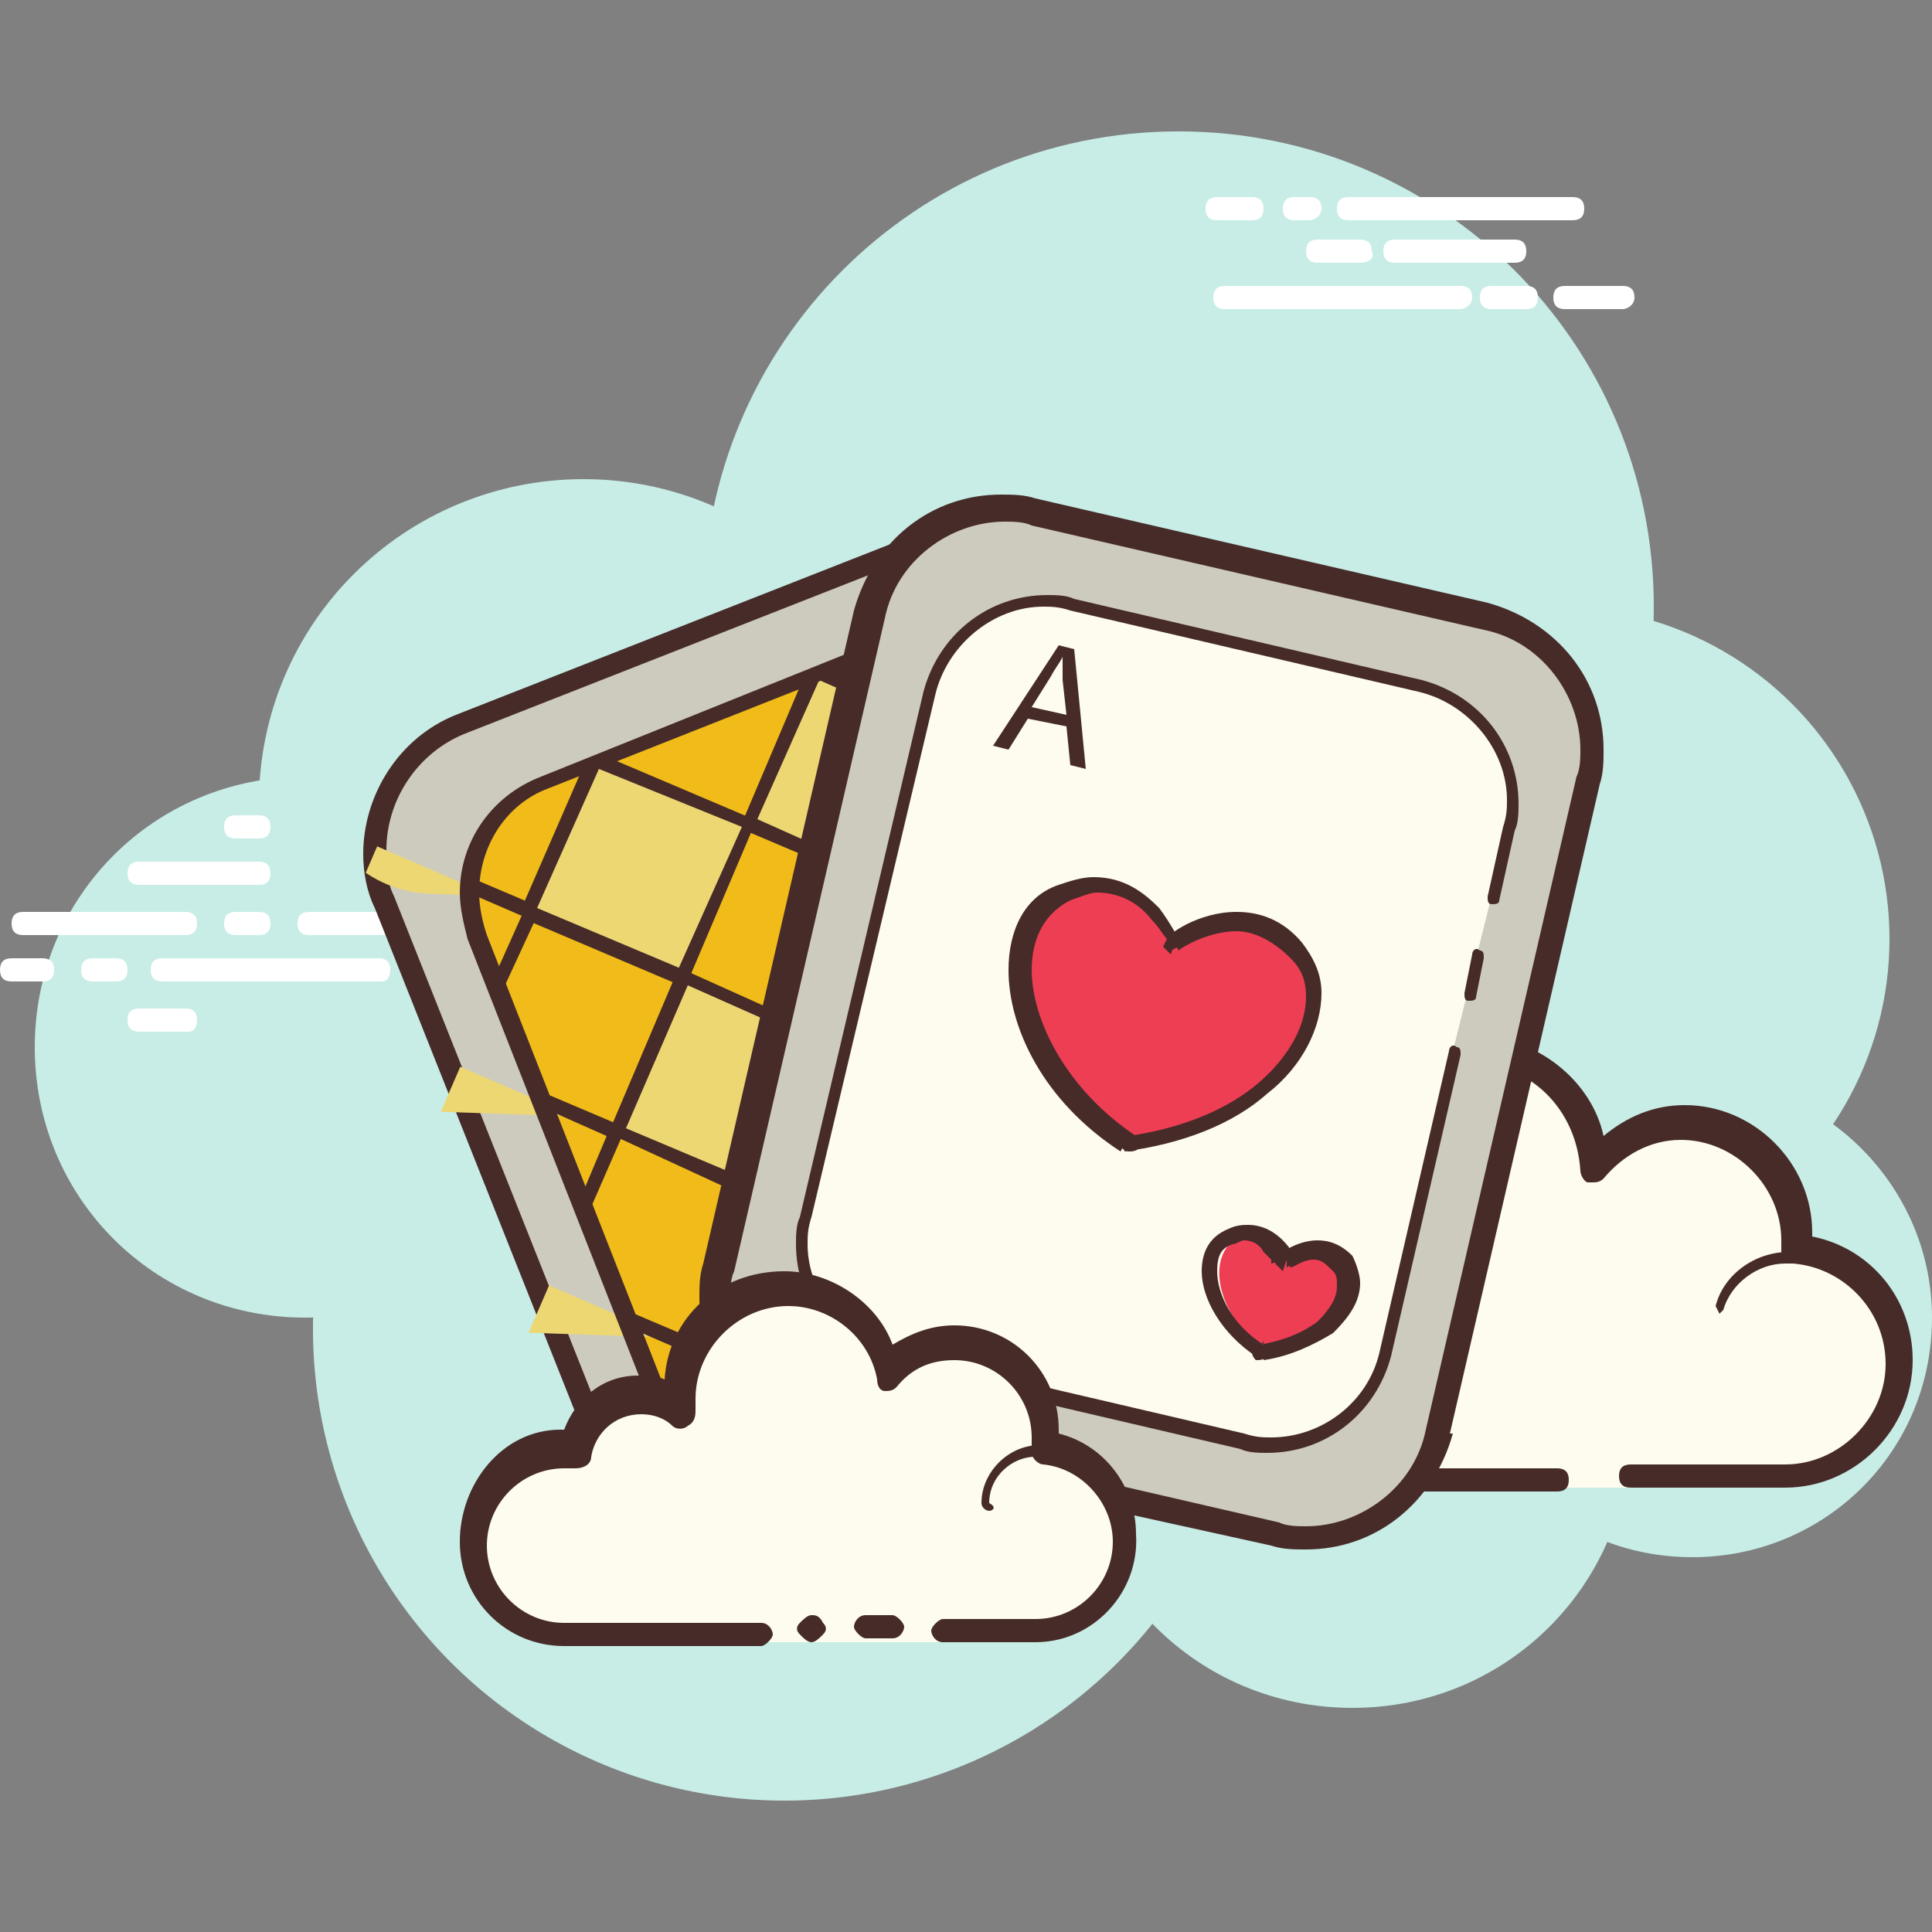 <?xml version="1.0" encoding="utf-8"?>
<!-- Generator: Adobe Illustrator 26.0.1, SVG Export Plug-In . SVG Version: 6.00 Build 0)  -->
<svg version="1.1" id="Layer_1" xmlns="http://www.w3.org/2000/svg" xmlns:xlink="http://www.w3.org/1999/xlink" x="0px" y="0px"
	 viewBox="0 0 50 50" style="enable-background:new 0 0 50 50;" xml:space="preserve">
<rect x="0" y="0" width="50" height="50" fill="#808080" stroke="none"/>
<style type="text/css">
	.st0{fill:#C7EDE6;}
	.st1{fill:#FFFFFF;}
	.st2{fill:#CDCBBD;}
	.st3{fill:#472B29;}
	.st4{fill:#F1BC19;}
	.st5{clip-path:url(#SVGID_00000040553981847522442290000014561611168212037031_);fill:#EDD773;}
	.st6{clip-path:url(#SVGID_00000040553981847522442290000014561611168212037031_);fill:#472B29;}
	.st7{fill:#FDFCEF;}
	.st8{fill:#EE3E54;}
</style>
<g>
	<path class="st0" d="M42.8,15.7c0,6.8-5.5,12.3-12.3,12.3s-12.3-5.5-12.3-12.3S23.7,3.4,30.5,3.4S42.8,8.9,42.8,15.7z"/>
	<circle class="st0" cx="40.3" cy="24.3" r="8.6"/>
	<path class="st0" d="M50,34.1c0,3.5-2.8,6.2-6.2,6.2c-3.5,0-6.2-2.8-6.2-6.2s2.8-6.2,6.2-6.2C47.2,27.9,50,30.7,50,34.1z"/>
	<path class="st0" d="M42.2,37c0,4-3.2,7.2-7.2,7.2c-4,0-7.2-3.2-7.2-7.2c0-4,3.2-7.2,7.2-7.2C39,29.8,42.2,33,42.2,37z"/>
	<circle class="st0" cx="20.3" cy="34.4" r="12.2"/>
	<path class="st0" d="M14.9,27.1c0,3.9-3.1,7-7,7s-7-3.1-7-7c0-3.9,3.1-7,7-7S14.9,23.3,14.9,27.1z"/>
	<path class="st0" d="M23.5,20.8c0,4.7-3.8,8.4-8.4,8.4c-4.7,0-8.4-3.8-8.4-8.4c0-4.7,3.8-8.4,8.4-8.4
		C19.7,12.4,23.5,16.1,23.5,20.8z"/>
	<ellipse class="st0" cx="33" cy="30.1" rx="4.5" ry="4.8"/>
	<path class="st1" d="M9.9,23.6c-0.1,0-1.8,0-1.9,0c-0.2,0-0.3,0.1-0.3,0.3s0.1,0.3,0.3,0.3c0.1,0,1.8,0,1.9,0
		c0.2,0,0.3-0.1,0.3-0.3S10,23.6,9.9,23.6z M6.7,22.3c-0.1,0-3,0-3.1,0c-0.2,0-0.3,0.1-0.3,0.3s0.1,0.3,0.3,0.3c0.1,0,3,0,3.1,0
		c0.2,0,0.3-0.1,0.3-0.3S6.9,22.3,6.7,22.3z M6.7,21.1c-0.1,0-0.5,0-0.6,0c-0.2,0-0.3,0.1-0.3,0.3s0.1,0.3,0.3,0.3
		c0.1,0,0.5,0,0.6,0c0.2,0,0.3-0.1,0.3-0.3S6.9,21.1,6.7,21.1z M4.9,26.7H3.6c-0.2,0-0.3-0.1-0.3-0.3s0.1-0.3,0.3-0.3h1.2
		c0.2,0,0.3,0.1,0.3,0.3S5,26.7,4.9,26.7z M1.1,25.4H0.3c-0.2,0-0.3-0.1-0.3-0.3s0.1-0.3,0.3-0.3h0.8c0.2,0,0.3,0.1,0.3,0.3
		S1.3,25.4,1.1,25.4z M3,25.4H2.4c-0.2,0-0.3-0.1-0.3-0.3s0.1-0.3,0.3-0.3H3c0.2,0,0.3,0.1,0.3,0.3S3.2,25.4,3,25.4z M9.9,25.4H4.2
		c-0.2,0-0.3-0.1-0.3-0.3s0.1-0.3,0.3-0.3h5.6c0.2,0,0.3,0.1,0.3,0.3S10,25.4,9.9,25.4z M6.7,24.2H6.1c-0.2,0-0.3-0.1-0.3-0.3
		s0.1-0.3,0.3-0.3h0.6c0.2,0,0.3,0.1,0.3,0.3S6.9,24.2,6.7,24.2z M4.8,24.2H0.6c-0.2,0-0.3-0.1-0.3-0.3s0.1-0.3,0.3-0.3h4.2
		c0.2,0,0.3,0.1,0.3,0.3S5,24.2,4.8,24.2z"/>
	<path class="st2" d="M34.1,32.5c0.7,1.8-0.2,3.9-2,4.6L21,41.5c-1.8,0.7-3.9-0.2-4.6-2L10,23.4c-0.7-1.8,0.2-3.9,2-4.6l11.2-4.4
		c1.8-0.7,3.9,0.2,4.6,2L34.1,32.5z"/>
	<path class="st3" d="M34.1,32.5l-0.3,0.1C34,33,34,33.4,34,33.7c0,1.3-0.8,2.5-2,3l-11.2,4.4c-0.4,0.2-0.8,0.2-1.2,0.2
		c-1.3,0-2.5-0.8-3-2l-6.4-16.1c-0.2-0.4-0.2-0.8-0.2-1.2c0-1.3,0.8-2.5,2-3l11.2-4.4c0.4-0.2,0.8-0.2,1.2-0.2c1.3,0,2.5,0.8,3,2
		l6.4,16.1L34.1,32.5l0.3-0.1L28,16.2c-0.6-1.5-2.1-2.4-3.6-2.4c-0.5,0-1,0.1-1.4,0.3l-11.2,4.4c-1.5,0.6-2.4,2.1-2.4,3.6
		c0,0.5,0.1,1,0.3,1.4l6.4,16.1c0.6,1.5,2.1,2.4,3.6,2.4c0.5,0,1-0.1,1.4-0.3l11.2-4.4c1.5-0.6,2.4-2.1,2.4-3.6c0-0.5-0.1-1-0.3-1.4
		L34.1,32.5z"/>
	<path class="st4" d="M31.8,31.6c0.6,1.6-0.2,3.4-1.7,4L21.5,39c-1.6,0.6-3.4-0.2-4-1.7l-5.1-13c-0.6-1.6,0.2-3.4,1.7-4l8.6-3.4
		c1.6-0.6,3.4,0.2,4,1.7L31.8,31.6z"/>
	<g>
		<defs>
			<path id="SVGID_1_" d="M31.8,31.6c0.6,1.6-0.2,3.4-1.7,4L21.5,39c-1.6,0.6-3.4-0.2-4-1.7l-5.1-13c-0.6-1.6,0.2-3.4,1.7-4l8.6-3.4
				c1.6-0.6,3.4,0.2,4,1.7L31.8,31.6z"/>
		</defs>
		<clipPath id="SVGID_00000138561956586357367060000007073018499286678960_">
			<use xlink:href="#SVGID_1_"  style="overflow:visible;"/>
		</clipPath>
		
			<rect x="14.4" y="20.3" transform="matrix(0.397 -0.918 0.918 0.397 -10.647 28.728)" style="clip-path:url(#SVGID_00000138561956586357367060000007073018499286678960_);fill:#EDD773;" width="4.3" height="4.3"/>
		<polygon style="clip-path:url(#SVGID_00000138561956586357367060000007073018499286678960_);fill:#472B29;" points="17.7,25.3 
			17.7,25.1 13.9,23.5 15.5,19.9 19.2,21.4 17.5,25.2 17.7,25.3 17.7,25.1 17.7,25.3 17.8,25.4 19.5,21.4 19.5,21.2 15.5,19.5 
			15.2,19.6 13.5,23.5 13.5,23.7 13.6,23.8 17.6,25.5 17.7,25.5 17.8,25.4 		"/>
		
			<rect x="8.7" y="22.6" transform="matrix(0.397 -0.918 0.918 0.397 -16.147 24.866)" style="clip-path:url(#SVGID_00000138561956586357367060000007073018499286678960_);fill:#EDD773;" width="4.3" height="4.3"/>
		<polygon style="clip-path:url(#SVGID_00000138561956586357367060000007073018499286678960_);fill:#472B29;" points="12,27.6 
			12,27.4 8.2,25.8 9.8,22.1 13.5,23.7 11.8,27.5 12,27.6 12,27.4 12,27.6 12.1,27.6 13.9,23.7 13.8,23.4 9.8,21.7 9.6,21.8 
			7.8,25.8 7.8,25.9 7.9,26 11.9,27.7 12,27.7 12.1,27.6 		"/>
		
			<rect x="20.1" y="18" transform="matrix(0.397 -0.918 0.918 0.397 -5.148 32.591)" style="clip-path:url(#SVGID_00000138561956586357367060000007073018499286678960_);fill:#EDD773;" width="4.3" height="4.3"/>
		<polygon style="clip-path:url(#SVGID_00000138561956586357367060000007073018499286678960_);fill:#472B29;" points="23.4,23.1 
			23.4,22.9 19.6,21.2 21.2,17.6 24.8,19.2 23.2,23 23.4,23.1 23.4,22.9 23.4,23.1 23.5,23.1 25.2,19.2 25.1,18.9 21.2,17.2 
			20.9,17.3 19.2,21.3 19.2,21.4 19.3,21.5 23.3,23.2 23.4,23.2 23.5,23.1 		"/>
		
			<rect x="16.6" y="26" transform="matrix(0.397 -0.918 0.918 0.397 -14.51 34.228)" style="clip-path:url(#SVGID_00000138561956586357367060000007073018499286678960_);fill:#EDD773;" width="4.3" height="4.3"/>
		<polygon style="clip-path:url(#SVGID_00000138561956586357367060000007073018499286678960_);fill:#472B29;" points="19.9,31 
			20,30.8 16.2,29.2 17.8,25.5 21.4,27.1 19.8,30.9 19.9,31 20,30.8 19.9,31 20.1,31.1 21.8,27.1 21.7,26.9 17.7,25.1 17.5,25.2 
			15.8,29.2 15.8,29.3 15.9,29.4 19.8,31.2 20,31.2 20.1,31.1 		"/>
		
			<rect x="10.9" y="28.2" transform="matrix(0.397 -0.918 0.918 0.397 -20.01 30.365)" style="clip-path:url(#SVGID_00000138561956586357367060000007073018499286678960_);fill:#EDD773;" width="4.3" height="4.3"/>
		<polygon style="clip-path:url(#SVGID_00000138561956586357367060000007073018499286678960_);fill:#472B29;" points="14.2,33.3 
			14.3,33.1 10.5,31.4 12.1,27.8 15.7,29.4 14.1,33.2 14.2,33.3 14.3,33.1 14.2,33.3 14.4,33.3 16.1,29.4 16,29.1 12,27.4 
			11.8,27.5 10.1,31.5 10.1,31.6 10.2,31.7 14.2,33.4 14.3,33.4 14.4,33.3 		"/>
		
			<rect x="18.9" y="31.7" transform="matrix(0.397 -0.918 0.918 0.397 -18.359 39.735)" style="clip-path:url(#SVGID_00000138561956586357367060000007073018499286678960_);fill:#EDD773;" width="4.3" height="4.3"/>
		<polygon style="clip-path:url(#SVGID_00000138561956586357367060000007073018499286678960_);fill:#472B29;" points="22.2,36.7 
			22.3,36.5 18.4,34.9 20,31.2 23.7,32.8 22,36.6 22.2,36.7 22.3,36.5 22.2,36.7 22.3,36.8 24.1,32.8 24,32.5 20,30.8 19.8,30.9 
			18.1,34.9 18.1,35 18.1,35.1 22.1,36.8 22.3,36.8 22.3,36.8 		"/>
		
			<rect x="13.2" y="33.9" transform="matrix(0.397 -0.918 0.918 0.397 -23.858 35.873)" style="clip-path:url(#SVGID_00000138561956586357367060000007073018499286678960_);fill:#EDD773;" width="4.3" height="4.3"/>
		<polygon style="clip-path:url(#SVGID_00000138561956586357367060000007073018499286678960_);fill:#472B29;" points="16.5,38.9 
			16.6,38.8 12.8,37.1 14.3,33.5 18,35.1 16.3,38.9 16.5,38.9 16.6,38.8 16.5,38.9 16.7,39 18.4,35 18.3,34.8 14.3,33.1 14.1,33.2 
			12.4,37.1 12.4,37.3 12.5,37.4 16.4,39.1 16.6,39.1 16.7,39 		"/>
		
			<rect x="22.3" y="23.7" transform="matrix(0.397 -0.918 0.918 0.397 -9.011 38.091)" style="clip-path:url(#SVGID_00000138561956586357367060000007073018499286678960_);fill:#EDD773;" width="4.3" height="4.3"/>
		<polygon style="clip-path:url(#SVGID_00000138561956586357367060000007073018499286678960_);fill:#472B29;" points="25.6,28.7 
			25.7,28.6 21.9,26.9 23.4,23.3 27.1,24.9 25.4,28.7 25.6,28.7 25.7,28.6 25.6,28.7 25.8,28.8 27.5,24.8 27.4,24.6 23.4,22.9 
			23.2,23 21.5,27 21.5,27.1 21.6,27.2 25.5,28.9 25.7,28.9 25.8,28.8 		"/>
	</g>
	<path class="st3" d="M31.8,31.6l-0.2,0.1c0.1,0.3,0.2,0.7,0.2,1.1c0,1.2-0.7,2.3-1.8,2.7l-8.6,3.4C21.1,39,20.7,39,20.4,39
		c-1.2,0-2.3-0.7-2.7-1.8l-5.1-13c-0.1-0.3-0.2-0.7-0.2-1.1c0-1.2,0.7-2.3,1.8-2.7l8.6-3.4c0.3-0.1,0.7-0.2,1.1-0.2
		c1.2,0,2.3,0.7,2.7,1.8l5.1,13L31.8,31.6l0.2-0.1l-5.1-13c-0.5-1.3-1.7-2.1-3-2.1c-0.4,0-0.8,0.1-1.2,0.2L14,20.1
		c-1.3,0.5-2.1,1.7-2.1,3c0,0.4,0.1,0.8,0.2,1.2l5.1,13c0.5,1.3,1.7,2.1,3,2.1c0.4,0,0.8-0.1,1.2-0.2l8.6-3.4c1.3-0.5,2.1-1.7,2.1-3
		c0-0.4-0.1-0.8-0.2-1.2L31.8,31.6z"/>
	<path class="st1" d="M39.2,6.8h-3.1c-0.2,0-0.3-0.1-0.3-0.3c0-0.2,0.1-0.3,0.3-0.3h3.1c0.2,0,0.3,0.1,0.3,0.3
		C39.5,6.7,39.4,6.8,39.2,6.8z M32.4,5.7h-0.9c-0.2,0-0.3-0.1-0.3-0.3c0-0.2,0.1-0.3,0.3-0.3h0.9c0.2,0,0.3,0.1,0.3,0.3
		C32.7,5.6,32.6,5.7,32.4,5.7z M33.9,5.7h-0.4c-0.2,0-0.3-0.1-0.3-0.3c0-0.2,0.1-0.3,0.3-0.3h0.4c0.2,0,0.3,0.1,0.3,0.3
		C34.2,5.6,34,5.7,33.9,5.7z M40.7,5.7h-5.8c-0.2,0-0.3-0.1-0.3-0.3c0-0.2,0.1-0.3,0.3-0.3h5.8c0.2,0,0.3,0.1,0.3,0.3
		C41,5.6,40.9,5.7,40.7,5.7z M42,8h-1.5c-0.2,0-0.3-0.1-0.3-0.3s0.1-0.3,0.3-0.3H42c0.2,0,0.3,0.1,0.3,0.3S42.1,8,42,8z M39.5,8
		h-0.9c-0.2,0-0.3-0.1-0.3-0.3s0.1-0.3,0.3-0.3h0.9c0.2,0,0.3,0.1,0.3,0.3S39.7,8,39.5,8z M37.8,8h-6.1c-0.2,0-0.3-0.1-0.3-0.3
		s0.1-0.3,0.3-0.3h6.1c0.2,0,0.3,0.1,0.3,0.3S37.9,8,37.8,8z M35.2,6.8h-1.1c-0.2,0-0.3-0.1-0.3-0.3c0-0.2,0.1-0.3,0.3-0.3h1.1
		c0.2,0,0.3,0.1,0.3,0.3C35.6,6.7,35.4,6.8,35.2,6.8z M39.2,5.7h-0.8c-0.2,0-0.3-0.1-0.3-0.3c0-0.2,0.1-0.3,0.3-0.3h0.8
		c0.2,0,0.3,0.1,0.3,0.3C39.5,5.6,39.4,5.7,39.2,5.7z"/>
	<path class="st7" d="M42.3,38.2c0,0,2.4,0,4,0s2.9-1.3,2.9-2.9c0-1.5-1.2-2.8-2.6-2.9c0-0.1,0-0.2,0-0.4c0-1.6-1.3-2.9-2.9-2.9
		c-0.9,0-1.8,0.4-2.3,1.1c-0.1-1.7-1.5-3.1-3.2-3.1c-1.8,0-3.3,1.5-3.3,3.3c0,0.3,0.1,0.6,0.1,0.8c-0.4-0.5-1-0.8-1.8-0.8
		c-1.2,0-2.1,0.9-2.3,2c-0.1,0-0.2,0-0.4,0c-1.6,0-2.9,1.3-2.9,2.9c0,1.6,1.3,2.9,2.9,2.9s6.2,0,6.2,0h3.5v0.3h2V38.2z"/>
	<path class="st3" d="M38.1,26.8c-2,0-3.6,1.6-3.6,3.6v0c-0.4-0.2-0.8-0.4-1.3-0.4c-1.2,0-2.2,0.8-2.5,2l-0.1,0
		c-1.8,0-3.3,1.5-3.3,3.3c0,1.8,1.5,3.3,3.3,3.3h9.7c0.2,0,0.3-0.1,0.3-0.3s-0.1-0.3-0.3-0.3h-9.7c-1.4,0-2.6-1.2-2.6-2.6
		c0-1.4,1.2-2.6,2.6-2.6l0.2,0l0.1,0l0,0c0.2,0,0.3-0.1,0.3-0.3c0.1-1,1-1.7,1.9-1.7c0.6,0,1.1,0.3,1.5,0.7c0.1,0.1,0.2,0.1,0.3,0.1
		l0.1,0c0.1-0.1,0.2-0.2,0.2-0.4c-0.1-0.3-0.1-0.5-0.1-0.8c0-1.6,1.3-2.9,2.9-2.9c1.6,0,2.8,1.2,2.9,2.8c0,0.1,0.1,0.3,0.2,0.3
		l0.1,0c0.1,0,0.2,0,0.3-0.1c0.5-0.6,1.2-1,2-1c1.4,0,2.6,1.2,2.6,2.6l0,0.2l0,0.1l0.1,0.2l0.2,0.1c1.3,0.1,2.4,1.2,2.4,2.6
		c0,1.4-1.2,2.6-2.6,2.6h-4c-0.2,0-0.3,0.1-0.3,0.3s0.1,0.3,0.3,0.3h4c1.8,0,3.3-1.5,3.3-3.3c0-1.6-1.1-2.9-2.6-3.2l0-0.1
		c0-1.8-1.5-3.3-3.3-3.3c-0.8,0-1.5,0.3-2.1,0.8C41.2,28,39.8,26.8,38.1,26.8z"/>
	<path class="st3" d="M46.5,32.4l0.1,0.2l-0.2,0.1l0,0l-0.2,0c-0.7,0-1.4,0.5-1.6,1.2L44.5,34l0,0l-0.1-0.2c0.2-0.8,1-1.4,1.9-1.4
		C46.3,32.4,46.4,32.4,46.5,32.4z M37.7,31.5l0.1,0.2l-0.2,0.1l0,0c-0.2,0-0.3-0.1-0.4-0.1c-0.8,0-1.6,0.7-1.6,1.5l-0.1,0.1l-0.1,0
		l-0.1,0c-0.2-0.2-0.5-0.3-0.8-0.3c-0.7,0-1.2,0.5-1.2,1.2l-0.1,0.1l-0.1,0l0,0c-0.2-0.1-0.3-0.1-0.5-0.1c-0.8,0-1.5,0.7-1.6,1.5
		l-0.2,0.2h0c-0.1,0-0.2-0.1-0.2-0.2c0.1-1,0.9-1.8,1.9-1.8c0.1,0,0.2,0,0.4,0c0.1-0.8,0.8-1.4,1.5-1.4c0.3,0,0.6,0.1,0.8,0.2
		c0.2-0.9,1-1.5,1.9-1.5C37.3,31.4,37.5,31.4,37.7,31.5z"/>
	<path class="st2" d="M37.2,37.1c-0.4,1.9-2.4,3.1-4.2,2.6L21.3,37c-1.9-0.4-3.1-2.4-2.6-4.2l3.9-16.9c0.4-1.9,2.4-3.1,4.2-2.6
		L38.5,16c1.9,0.4,3.1,2.4,2.6,4.2L37.2,37.1z"/>
	<path class="st3" d="M37.2,37.1L36.9,37c-0.3,1.5-1.7,2.5-3.1,2.5c-0.2,0-0.5,0-0.7-0.1l-11.7-2.7c-1.5-0.3-2.5-1.7-2.5-3.1
		c0-0.2,0-0.5,0.1-0.7l3.9-16.9c0.3-1.5,1.7-2.5,3.1-2.5c0.2,0,0.5,0,0.7,0.1l0,0l11.7,2.7c1.5,0.3,2.5,1.7,2.5,3.1
		c0,0.2,0,0.5-0.1,0.7L36.9,37L37.2,37.1l0.3,0.1l3.9-16.9c0.1-0.3,0.1-0.6,0.1-0.9c0-1.8-1.2-3.3-3-3.8l-11.7-2.7l0,0
		c-0.3-0.1-0.6-0.1-0.9-0.1c-1.8,0-3.3,1.2-3.8,3l-3.9,16.9c-0.1,0.3-0.1,0.6-0.1,0.9c0,1.8,1.2,3.3,3,3.8L32.9,40
		c0.3,0.1,0.6,0.1,0.9,0.1c1.8,0,3.3-1.2,3.8-3L37.2,37.1z"/>
	<path class="st7" d="M37.6,27.2L35.8,35c-0.4,1.7-2.1,2.7-3.7,2.3l-9-2.1c-1.7-0.4-2.7-2.1-2.3-3.7L24,17.9
		c0.4-1.7,2.1-2.7,3.7-2.3l9,2.1c1.7,0.4,2.7,2.1,2.3,3.7l-0.4,1.8"/>
	<path class="st3" d="M37.5,27.2L35.7,35c-0.3,1.3-1.5,2.2-2.8,2.2c-0.2,0-0.4,0-0.7-0.1l-9-2.1c-1.3-0.3-2.3-1.5-2.3-2.8
		c0-0.2,0-0.4,0.1-0.7L24.2,18c0.3-1.3,1.5-2.3,2.8-2.3c0.2,0,0.4,0,0.7,0.1l9,2.1c1.3,0.3,2.3,1.5,2.3,2.8c0,0.2,0,0.4-0.1,0.7
		l-0.4,1.8c0,0.1,0,0.2,0.1,0.2c0.1,0,0.2,0,0.2-0.1l0.4-1.8c0.1-0.2,0.1-0.5,0.1-0.7c0-1.5-1-2.8-2.5-3.2l-9-2.1
		c-0.2-0.1-0.5-0.1-0.7-0.1c-1.5,0-2.8,1-3.2,2.5l-3.2,13.6c-0.1,0.2-0.1,0.5-0.1,0.7c0,1.5,1,2.8,2.5,3.2l9,2.1
		c0.2,0.1,0.5,0.1,0.7,0.1c1.5,0,2.8-1,3.2-2.5l1.8-7.8c0-0.1,0-0.2-0.1-0.2C37.6,27,37.5,27.1,37.5,27.2L37.5,27.2z"/>
	<line class="st7" x1="38.2" y1="24.7" x2="38" y2="25.7"/>
	<path class="st3" d="M38.1,24.7l-0.2,1c0,0.1,0,0.2,0.1,0.2c0.1,0,0.2,0,0.2-0.1l0.2-1c0-0.1,0-0.2-0.1-0.2
		C38.2,24.5,38.1,24.6,38.1,24.7"/>
	<path class="st3" d="M26.6,18.6l-0.5,0.8l-0.4-0.1l1.7-2.6l0.4,0.1l0.3,3.1l-0.4-0.1l-0.1-1L26.6,18.6z M27.6,18.5l-0.1-0.9
		c0-0.2,0-0.4,0-0.6l0,0c-0.1,0.2-0.2,0.3-0.3,0.5l-0.5,0.8L27.6,18.5z"/>
	<path class="st8" d="M30.4,24.4c0,0,1.8-1.5,3.2,0.1c1.4,1.6-0.7,4.6-4.5,5l0,0c-3.1-2.1-3.6-5.7-1.6-6.5S30.4,24.4,30.4,24.4
		L30.4,24.4z"/>
	<path class="st3" d="M30.4,24.4l0.1,0.2l0,0c0.1-0.1,0.8-0.5,1.5-0.5c0.4,0,0.9,0.2,1.4,0.7c0.3,0.3,0.4,0.6,0.4,1
		c0,0.7-0.4,1.5-1.2,2.2c-0.8,0.7-2,1.2-3.4,1.4c-0.1,0-0.2,0.1-0.2,0.2c0,0.1,0.1,0.2,0.2,0.2l0,0c0.1,0,0.2,0,0.3-0.1
		c0-0.1,0-0.2-0.1-0.3c-1.8-1.2-2.7-3-2.7-4.3c0-0.9,0.4-1.5,1-1.8c0.3-0.1,0.5-0.2,0.7-0.2c0.6,0,1.1,0.3,1.4,0.7
		c0.2,0.2,0.3,0.4,0.4,0.5l0.1,0.2l0,0.1L30.4,24.4l0.1-0.2l0,0L30.4,24.4l0.1,0.2L30.4,24.4l-0.1,0.2l0,0l0.2-0.1l0-0.2
		c0,0-0.2-0.4-0.5-0.8c-0.4-0.4-0.9-0.8-1.7-0.8c-0.3,0-0.6,0.1-0.9,0.2c-0.9,0.3-1.3,1.2-1.3,2.2c0,1.5,0.9,3.4,2.9,4.7l0.1-0.2
		l0.1-0.2l0,0l-0.1,0.2l0,0.2c1.5-0.2,2.8-0.7,3.7-1.5c0.9-0.7,1.4-1.7,1.4-2.6c0-0.5-0.2-0.9-0.5-1.3c-0.5-0.6-1.1-0.8-1.7-0.8
		c-1,0-1.8,0.6-1.8,0.7l-0.1,0.2l0.2,0.2L30.4,24.4z"/>
	<path class="st8" d="M33.3,32.6c0,0,0.8-0.7,1.5,0.1c0.6,0.7-0.3,2.1-2,2.3l0,0c-1.4-1-1.6-2.6-0.7-3
		C32.8,31.6,33.3,32.6,33.3,32.6L33.3,32.6z"/>
	<path class="st3" d="M33.3,32.6l0.1,0.2l0,0c0.1,0,0.3-0.2,0.6-0.2c0.2,0,0.3,0.1,0.5,0.3c0.1,0.1,0.1,0.2,0.1,0.4
		c0,0.3-0.2,0.6-0.5,0.9c-0.4,0.3-0.9,0.5-1.5,0.6c-0.1,0-0.2,0.1-0.2,0.2c0,0.1,0.1,0.2,0.1,0.2l0,0c0.1,0,0.2,0,0.3-0.1
		c0-0.1,0-0.2-0.1-0.3c-0.8-0.5-1.2-1.3-1.2-1.9c0-0.4,0.1-0.6,0.4-0.7c0.1,0,0.2-0.1,0.3-0.1c0.2,0,0.4,0.1,0.5,0.3l0.2,0.2l0,0.1
		l0,0L33.3,32.6l0-0.2l0,0L33.3,32.6l0.1,0.2L33.3,32.6l0,0.2l0,0l0.2-0.1l0-0.2c0,0-0.1-0.2-0.3-0.4c-0.2-0.2-0.5-0.4-0.9-0.4
		c-0.1,0-0.3,0-0.5,0.1c-0.5,0.2-0.7,0.6-0.7,1.1c0,0.7,0.5,1.6,1.4,2.2l0.1-0.2l0.1-0.2l0,0L32.7,35l0,0.2c0.7-0.1,1.3-0.4,1.8-0.7
		c0.4-0.4,0.7-0.8,0.7-1.3c0-0.2-0.1-0.5-0.2-0.7c-0.3-0.3-0.6-0.4-0.9-0.4c-0.5,0-0.9,0.3-0.9,0.3L33,32.7l0.2,0.2L33.3,32.6z"/>
	<path class="st7" d="M24.4,42.1c0,0,1.1,0,2.4,0s2.4-1.1,2.4-2.4c0-1.2-0.9-2.2-2.1-2.4c0-0.1,0-0.2,0-0.4c0-1.3-1.1-2.4-2.4-2.4
		c-0.7,0-1.3,0.3-1.8,0.8c-0.3-1.2-1.4-2.2-2.7-2.2c-1.5,0-2.7,1.2-2.7,2.7c0,0.1,0,0.3,0,0.4C17.4,36.1,17,36,16.6,36
		c-0.8,0-1.5,0.6-1.7,1.4c-0.1,0-0.2,0-0.4,0c-1.3,0-2.4,1.1-2.4,2.4s1.1,2.4,2.4,2.4s5.1,0,5.1,0v0.3h4.8V42.1z"/>
	<path class="st3" d="M21,41.8c-0.1,0-0.2,0.1-0.3,0.2c-0.1,0.1-0.1,0.2,0,0.3c0.1,0.1,0.2,0.2,0.3,0.2s0.2-0.1,0.3-0.2
		c0.1-0.1,0.1-0.2,0-0.3C21.2,41.8,21.1,41.8,21,41.8z M25.6,39.1c-0.1,0-0.2-0.1-0.2-0.2c0-0.8,0.7-1.5,1.5-1.5c0,0,0.5,0,0.8,0.1
		c0.1,0,0.1,0.1,0.1,0.2c0,0.1-0.1,0.1-0.2,0.1c-0.3-0.1-0.7-0.1-0.8-0.1c-0.6,0-1.2,0.5-1.2,1.2C25.8,39,25.7,39.1,25.6,39.1z"/>
	<path class="st3" d="M26.8,42.5h-2.4c-0.2,0-0.3-0.2-0.3-0.3s0.2-0.3,0.3-0.3h2.4c1.1,0,2-0.9,2-2c0-1-0.8-1.9-1.8-2
		c-0.1,0-0.2-0.1-0.2-0.1c-0.1-0.1-0.1-0.2-0.1-0.3c0-0.1,0-0.2,0-0.3c0-1.1-0.9-2-2-2c-0.6,0-1.1,0.2-1.5,0.7
		c-0.1,0.1-0.2,0.1-0.3,0.1c-0.1,0-0.2-0.1-0.2-0.3c-0.2-1.1-1.2-1.9-2.3-1.9c-1.3,0-2.4,1.1-2.4,2.4c0,0.1,0,0.2,0,0.3
		c0,0.1,0,0.3-0.2,0.4c-0.1,0.1-0.3,0.1-0.4,0c-0.2-0.2-0.5-0.3-0.8-0.3c-0.7,0-1.2,0.5-1.3,1.1c0,0.2-0.2,0.3-0.4,0.3
		c-0.1,0-0.2,0-0.3,0c-1.1,0-2,0.9-2,2s0.9,2,2,2h5.1c0.2,0,0.3,0.2,0.3,0.3s-0.2,0.3-0.3,0.3h-5.1c-1.5,0-2.7-1.2-2.7-2.7
		S13,37,14.5,37l0.1,0c0.3-0.8,1-1.4,1.9-1.4c0.2,0,0.5,0,0.7,0.1c0.1-1.6,1.4-2.8,3.1-2.8c1.2,0,2.4,0.8,2.8,1.9
		c0.5-0.3,1-0.5,1.6-0.5c1.5,0,2.7,1.2,2.7,2.7l0,0.1c1.2,0.3,2,1.4,2,2.6C29.5,41.2,28.3,42.5,26.8,42.5z"/>
	<path class="st3" d="M23.1,41.8c-0.1,0-0.6,0-0.7,0c-0.2,0-0.3,0.2-0.3,0.3s0.2,0.3,0.3,0.3c0.1,0,0.6,0,0.7,0
		c0.2,0,0.3-0.2,0.3-0.3S23.2,41.8,23.1,41.8z"/>
</g>
</svg>
